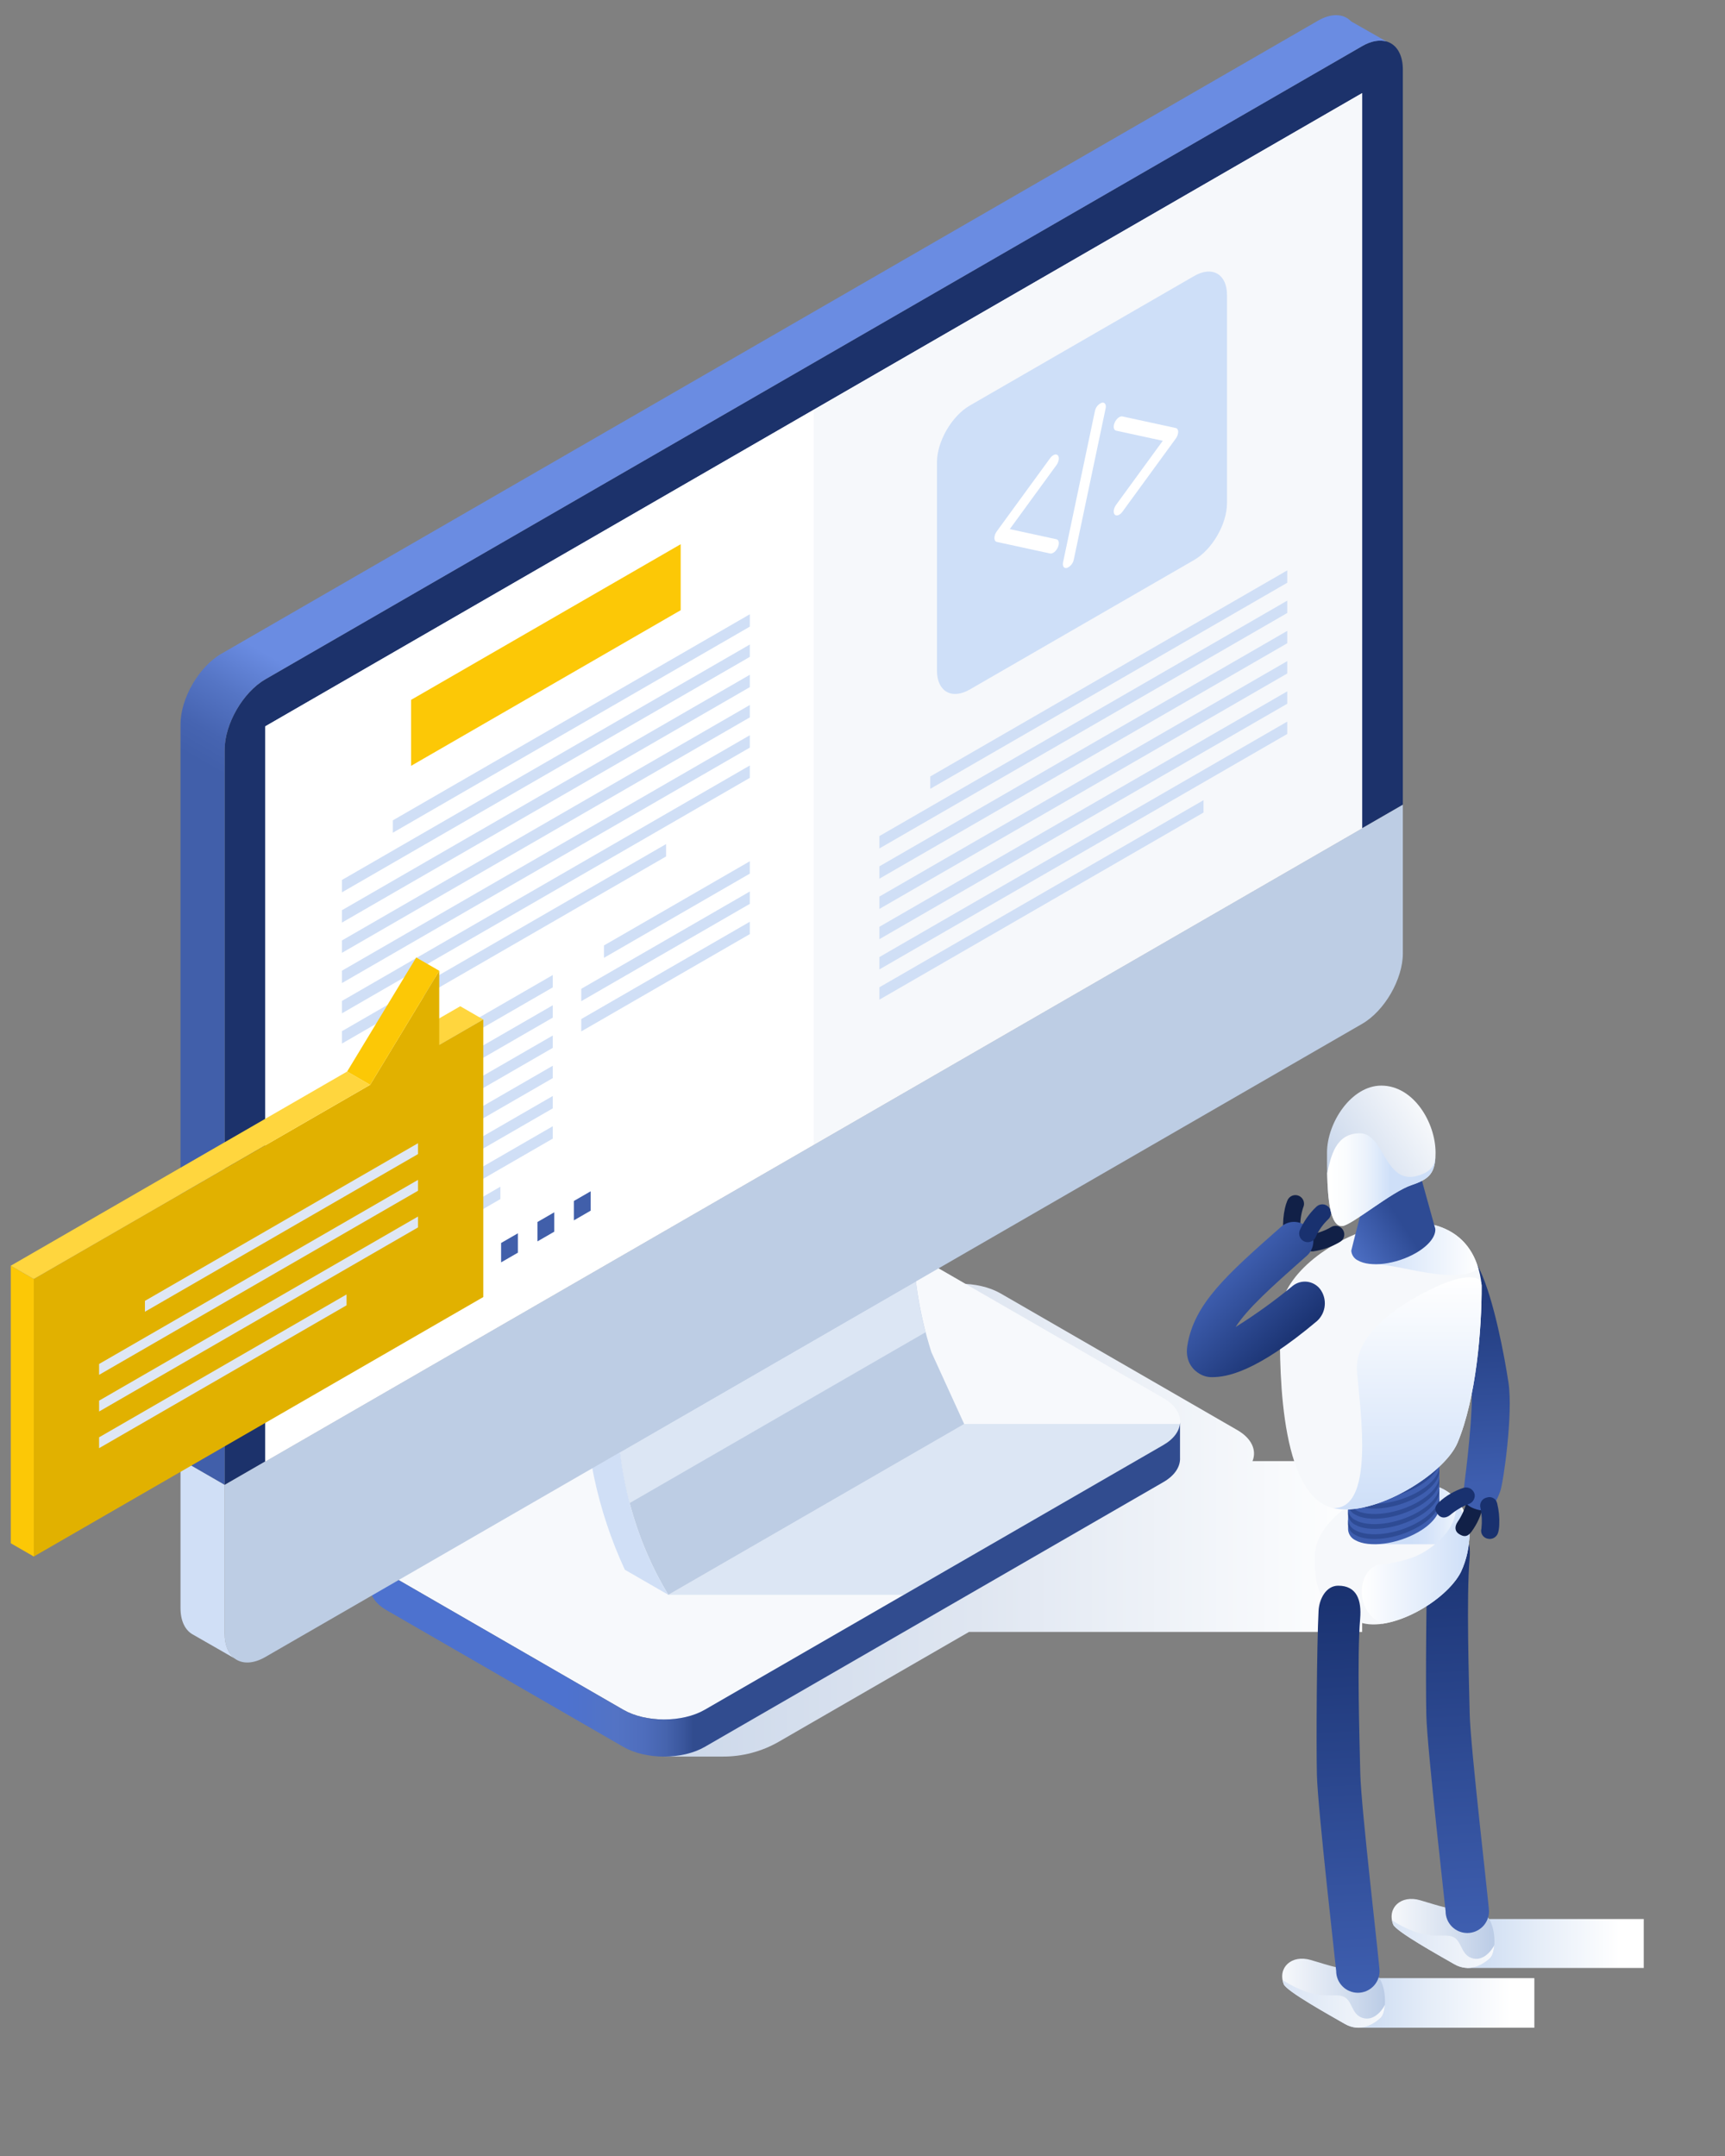 <svg width="160" height="200" viewBox="0 0 160 200" fill="none" xmlns="http://www.w3.org/2000/svg">
<rect x="0" y="0" width="160" height="200" fill="#808080" stroke="none"/>
<path d="M116.175 135.541C116.578 134.538 116.112 133.438 114.762 132.659L92.81 119.985C90.733 118.786 87.337 118.786 85.26 119.985L42.725 144.542C40.649 145.741 40.649 147.702 42.725 148.903C42.725 148.903 64.873 161.681 64.973 161.73L61.592 162.947H67.022C68.848 162.959 70.644 162.485 72.228 161.575L89.879 151.384H126.345V135.541H116.175Z" fill="url(#paint0_linear_184_7919)"/>
<path d="M85.95 117.016C83.873 115.818 80.476 115.818 78.4 117.016L35.865 141.574C33.788 142.773 33.788 144.733 35.865 145.933L57.817 158.607C59.894 159.805 63.291 159.805 65.367 158.607L107.903 134.049C109.979 132.85 109.979 130.888 107.903 129.69L85.95 117.016Z" fill="#F7F9FC"/>
<g style="mix-blend-mode:multiply">
<path d="M89.802 132.093L89.432 132.099L61.99 147.942H83.838L107.903 134.047C108.842 133.505 109.352 132.807 109.441 132.093L89.802 132.093Z" fill="#DCE6F4"/>
</g>
<path d="M107.902 134.048L65.367 158.606C63.291 159.804 59.894 159.804 57.817 158.606L35.865 145.933C34.868 145.356 34.355 144.603 34.316 143.846C34.311 143.846 34.311 147.19 34.311 147.19C34.308 147.982 34.824 148.773 35.865 149.375L57.817 162.049C59.894 163.248 63.291 163.248 65.367 162.049L107.903 137.489C108.981 136.868 109.495 136.039 109.451 135.218V131.961C109.413 132.72 108.9 133.472 107.903 134.047L107.902 134.048Z" fill="url(#paint1_linear_184_7919)"/>
<path d="M86.395 125.447C85.206 121.718 84.628 117.821 84.684 113.907L81.663 112.163C81.663 112.934 81.665 114.111 81.765 115.592L57.243 129.749C57.243 132.337 57.246 140.102 61.99 147.942L89.432 132.099L86.395 125.447Z" fill="#BDCDE4"/>
<path d="M84.684 113.906L57.243 129.749L54.223 128.006L81.663 112.163L84.684 113.906Z" fill="#B9BEC6"/>
<path d="M61.99 147.943C57.246 140.102 57.242 132.338 57.242 129.75L54.223 128.007C54.131 134.081 55.406 140.098 57.955 145.613L61.99 147.943Z" fill="#D0DFF6"/>
<g style="mix-blend-mode:multiply">
<path d="M57.512 134.715C57.701 136.305 57.999 137.881 58.406 139.43L85.847 123.586C85.443 122.036 85.144 120.46 84.954 118.87L57.512 134.715Z" fill="#DCE6F4"/>
</g>
<path d="M130.119 6.459C130.118 4.061 128.421 3.081 126.345 4.279L24.612 63.014C22.536 64.214 20.836 67.155 20.836 69.553V137.744L130.118 74.65L130.119 6.459Z" fill="#1C326B"/>
<path d="M122.251 1.917L20.518 60.653C18.441 61.852 16.743 64.794 16.743 67.192V135.382L20.835 137.744V69.553C20.835 67.156 22.536 64.214 24.612 63.015L126.345 4.28C127.192 3.79 127.972 3.67 128.605 3.855L125.331 1.991C124.646 1.27 123.519 1.185 122.251 1.917Z" fill="url(#paint2_linear_184_7919)"/>
<path d="M20.836 137.745V151.532C20.836 153.929 22.536 154.909 24.612 153.71L126.345 94.975C128.421 93.778 130.119 90.835 130.119 88.437L130.118 74.651L20.836 137.745Z" fill="#BDCDE4"/>
<path d="M20.835 151.53V137.743L16.743 135.381V149.167C16.743 150.374 17.173 151.219 17.864 151.611L21.789 153.86C21.198 153.43 20.835 152.632 20.835 151.53Z" fill="#D0DFF6"/>
<path d="M126.344 76.831L24.612 135.567V67.375L126.345 8.64L126.344 76.831Z" fill="white"/>
<path d="M75.476 106.197L24.612 135.565V67.374L75.476 38.006V106.197Z" fill="white"/>
<path d="M126.342 76.83L75.476 106.198V38.007L126.342 8.639V76.83Z" fill="#F6F8FB"/>
<path d="M38.129 64.923L63.135 50.485L63.136 56.606L38.13 71.043L38.129 64.923Z" fill="#FCC806"/>
<path d="M49.853 113.357L51.411 112.458V114.256L49.853 115.155V113.357ZM46.479 115.304L48.036 114.406V116.204L46.479 117.103V115.304ZM54.785 110.51L53.227 111.409V113.207L54.784 112.308L54.785 110.51Z" fill="#415FAA"/>
<path d="M36.435 76.101L69.548 56.983L69.547 58.131L36.435 77.248V76.101ZM31.716 81.631L69.547 59.789V60.936L31.716 82.778V81.631ZM31.716 84.437L69.547 62.595V63.742L31.716 85.584V84.437ZM31.716 87.242L69.547 65.4V66.548L31.716 88.39V87.242ZM31.716 90.047L69.547 68.205V69.353L31.716 91.195V90.047ZM31.716 92.853L69.547 71.011V72.159L31.716 94.001V92.853ZM31.716 95.658L61.781 78.3V79.448L31.716 96.806V95.658ZM36.435 99.013L51.271 90.447V91.594L36.435 100.16V99.013ZM31.716 104.542L51.271 93.252V94.4L31.716 105.69V104.542ZM31.716 107.348L51.271 96.058V97.205L31.716 108.495V107.348ZM56.02 87.705L69.547 79.895V81.043L56.02 88.853V87.705ZM53.914 91.727L69.547 82.701V83.848L53.914 92.875V91.727ZM53.914 94.532L69.547 85.506V86.653L53.914 95.679V94.532ZM31.716 110.154L51.271 98.863V100.011L31.716 111.301V110.154ZM31.716 112.959L51.271 101.669V102.816L31.716 114.106V112.959ZM31.716 115.764L51.271 104.475V105.622L31.716 116.912V115.764ZM31.716 118.57L46.411 110.085L46.412 111.233L31.716 119.718V118.57ZM86.286 72.029L119.398 52.911L119.398 54.059L86.286 73.176V72.029ZM81.566 77.559L119.398 55.717V56.864L81.566 78.707V77.559ZM81.566 80.365L119.398 58.523V59.67L81.566 81.512V80.365ZM81.566 83.17L119.398 61.328V62.475L81.566 84.317V83.17ZM81.566 85.975L119.398 64.133V65.281L81.566 87.123V85.975ZM81.566 88.781L119.398 66.939V68.087L81.566 89.928V88.781ZM81.566 91.586L111.631 74.228V75.376L81.566 92.734V91.586Z" fill="#D0DFF6"/>
<path d="M86.907 42.888C86.907 40.958 88.275 38.589 89.947 37.624L110.769 25.602C112.439 24.637 113.807 25.427 113.807 27.357V46.676C113.807 48.607 112.439 50.976 110.769 51.941L89.947 63.963C88.275 64.928 86.907 64.139 86.907 62.209V42.888Z" fill="#CEDFF8"/>
<path d="M102.191 37.359C102.028 37.427 101.885 37.533 101.774 37.67C101.663 37.807 101.588 37.969 101.556 38.142L98.604 52.158C98.528 52.52 98.689 52.755 98.964 52.685C99.126 52.617 99.269 52.51 99.38 52.373C99.491 52.237 99.566 52.075 99.599 51.903L102.551 37.886C102.626 37.524 102.466 37.288 102.191 37.359ZM98.121 42.242C97.959 42.063 97.638 42.18 97.403 42.503L92.457 49.287C92.321 49.466 92.243 49.682 92.233 49.907C92.233 50.103 92.317 50.24 92.457 50.27L97.403 51.344C97.638 51.394 97.959 51.139 98.121 50.775C98.281 50.411 98.224 50.074 97.988 50.023L93.661 49.083L97.988 43.147C98.223 42.825 98.281 42.419 98.121 42.242ZM109.055 39.704L104.11 38.631C103.876 38.579 103.553 38.834 103.392 39.198C103.23 39.563 103.289 39.9 103.525 39.951L107.852 40.889L103.525 46.826C103.29 47.148 103.23 47.554 103.393 47.731C103.553 47.91 103.875 47.793 104.11 47.47L109.055 40.686C109.191 40.507 109.269 40.29 109.28 40.065C109.28 39.869 109.196 39.734 109.055 39.704Z" fill="white"/>
<path d="M42.691 93.344L44.827 94.576L40.741 96.935L38.605 95.702L42.691 93.344Z" fill="#FFD63E"/>
<path d="M44.827 120.32V94.575L40.741 96.934V90.051L34.335 100.632L3.135 118.645V144.39L44.827 120.32Z" fill="#E1B100"/>
<g style="mix-blend-mode:multiply">
<path d="M38.77 107.059L13.443 121.682V120.674L38.77 106.051V107.059ZM38.77 110.46L9.191 127.537V126.529L38.77 109.452V110.46ZM38.77 113.861L9.192 130.938V129.93L38.77 112.852V113.861ZM32.144 121.087L9.191 134.339V133.331L32.144 120.079V121.087Z" fill="#DFE7F4"/>
</g>
<path d="M1 117.413L3.135 118.645V144.391L1 143.159V117.413Z" fill="#FCC806"/>
<path d="M32.199 99.4L34.335 100.633L3.135 118.645L1 117.413L32.199 99.4Z" fill="#FFD63E"/>
<path d="M38.605 88.819L40.741 90.052L34.335 100.634L32.199 99.4L38.605 88.819Z" fill="#FCC806"/>
<path style="mix-blend-mode:multiply" d="M152.464 178.019H137.213L136.036 182.557H152.464V178.019Z" fill="url(#paint3_linear_184_7919)"/>
<path d="M137.87 177.692C138.783 178.603 138.807 181.083 138.205 181.645C137.604 182.205 136.328 183.038 134.881 182.204C133.435 181.367 129.474 179.171 129.222 178.521C128.628 176.993 129.937 175.745 131.732 176.277C133.799 176.891 134.225 177.067 135.195 177.03C136.166 176.995 137.202 177.024 137.87 177.692Z" fill="url(#paint4_linear_184_7919)"/>
<path style="mix-blend-mode:multiply" d="M138.599 180.438C138.559 180.981 138.424 181.44 138.205 181.644C137.604 182.204 136.328 183.037 134.881 182.202C133.434 181.366 129.474 179.17 129.221 178.519C129.175 178.397 129.139 178.27 129.116 178.141C132.291 180.138 133.643 179.338 134.632 179.626C135.62 179.913 135.423 181.255 136.483 181.632C137.542 182.009 138.368 180.941 138.599 180.438Z" fill="url(#paint5_linear_184_7919)"/>
<path d="M136.097 179.314C136.629 179.314 137.14 179.103 137.517 178.727C137.894 178.352 138.107 177.842 138.11 177.31C138.112 176.693 136.392 162.151 136.32 158.996C136.246 155.686 136.01 148.168 136.308 144.605C136.451 142.898 136.001 141.547 134.262 141.553C133.15 141.558 132.507 142.777 132.448 143.887C132.291 146.884 132.225 155.987 132.296 159.087C132.365 162.186 134.084 177.14 134.084 177.292C134.081 177.825 134.291 178.338 134.667 178.718C135.043 179.097 135.554 179.311 136.087 179.314H136.097Z" fill="url(#paint6_linear_184_7919)"/>
<path d="M121.952 144.303C121.908 147.357 122.327 149.148 126.133 150.493C128.977 151.497 134.164 148.512 135.518 145.799C136.041 144.666 136.305 143.431 136.293 142.184C135.398 133.419 122.031 138.859 121.952 144.304V144.303Z" fill="#F6F8FB"/>
<path d="M127.498 138.362V143.253H136.233C136.276 142.898 136.296 142.541 136.293 142.183C135.788 137.24 131.316 136.816 127.498 138.362Z" fill="url(#paint7_linear_184_7919)"/>
<path style="mix-blend-mode:multiply" d="M132.343 143.81C130.827 144.811 128.982 145.006 127.902 145.168C126.047 145.447 125.423 149.385 128.212 150.623C131.015 150.228 134.452 147.933 135.518 145.798C136.041 144.665 136.305 143.43 136.293 142.183C136.205 141.324 135.215 139.491 134.912 138.892C135.316 140.213 134.933 142.1 132.343 143.81Z" fill="url(#paint8_linear_184_7919)"/>
<path d="M125.038 137.127C125.042 137.344 125.106 137.555 125.222 137.738C125.339 137.92 125.504 138.067 125.699 138.161C126.958 138.888 129.577 138.553 131.551 137.414C132.769 136.711 133.455 135.865 133.505 135.149V139.696H133.503C133.553 140.443 132.862 141.365 131.551 142.121C129.577 143.26 126.958 143.594 125.699 142.868C125.513 142.778 125.353 142.639 125.237 142.467C125.122 142.295 125.054 142.095 125.04 141.888C125.037 141.819 125.038 137.127 125.038 137.127Z" fill="#3E5EAF"/>
<path d="M125.04 140.949V140.963C125.054 141.17 125.122 141.37 125.237 141.542C125.353 141.714 125.512 141.853 125.699 141.943C126.958 142.67 129.577 142.335 131.55 141.196C132.862 140.44 133.553 139.518 133.503 138.771H133.505V139.21H133.503C133.553 139.957 132.862 140.877 131.55 141.635C129.577 142.773 126.958 143.108 125.699 142.382C125.512 142.291 125.353 142.153 125.237 141.98C125.122 141.808 125.054 141.609 125.04 141.402C125.04 141.389 125.039 141.217 125.039 140.949H125.04Z" fill="#2E4B94"/>
<path d="M125.04 140.009V140.023C125.054 140.23 125.122 140.43 125.238 140.602C125.353 140.774 125.512 140.912 125.699 141.003C126.958 141.729 129.577 141.395 131.55 140.256C132.862 139.499 133.553 138.578 133.503 137.831H133.505V138.269L133.503 138.269C133.553 139.016 132.862 139.937 131.55 140.694C129.577 141.833 126.958 142.167 125.699 141.441C125.513 141.35 125.353 141.212 125.238 141.04C125.122 140.868 125.054 140.668 125.04 140.461C125.04 140.448 125.039 140.277 125.039 140.009H125.04Z" fill="#2E4B94"/>
<path d="M125.04 139.068V139.083C125.054 139.29 125.122 139.49 125.237 139.662C125.353 139.834 125.512 139.973 125.699 140.063C126.958 140.789 129.577 140.455 131.55 139.316C132.862 138.559 133.553 137.638 133.503 136.891L133.505 136.891V137.329H133.503C133.553 138.076 132.862 138.997 131.55 139.754C129.577 140.893 126.958 141.228 125.699 140.501C125.512 140.41 125.353 140.272 125.238 140.1C125.122 139.928 125.054 139.728 125.04 139.521C125.04 139.508 125.039 139.337 125.039 139.068H125.04Z" fill="#2E4B94"/>
<path d="M125.04 138.129V138.143C125.054 138.35 125.122 138.55 125.238 138.722C125.353 138.894 125.513 139.032 125.699 139.123C126.958 139.849 129.577 139.515 131.55 138.376C132.862 137.618 133.553 136.698 133.503 135.951H133.505V136.388L133.503 136.389C133.553 137.136 132.862 138.056 131.55 138.814C129.577 139.953 126.958 140.287 125.699 139.561C125.512 139.47 125.353 139.332 125.238 139.16C125.122 138.987 125.054 138.788 125.04 138.581C125.04 138.568 125.039 138.397 125.039 138.129H125.04Z" fill="#2E4B94"/>
<path d="M125.04 137.189V137.204C125.054 137.411 125.122 137.61 125.238 137.782C125.353 137.954 125.512 138.093 125.699 138.183C126.958 138.91 129.577 138.576 131.551 137.437C132.862 136.679 133.553 135.759 133.503 135.012L133.505 135.011V135.45L133.503 135.45C133.553 136.196 132.862 137.118 131.551 137.874C129.577 139.014 126.958 139.348 125.699 138.621C125.513 138.53 125.353 138.392 125.238 138.22C125.122 138.048 125.054 137.849 125.04 137.642C125.039 137.491 125.039 137.34 125.039 137.189H125.04Z" fill="#2E4B94"/>
<path style="mix-blend-mode:multiply" d="M142.316 183.499H126.299L125.888 188.1H142.316V183.499Z" fill="url(#paint9_linear_184_7919)"/>
<path d="M127.722 183.234C128.634 184.146 128.659 186.625 128.058 187.187C127.456 187.748 126.18 188.58 124.733 187.746C123.286 186.911 119.326 184.714 119.073 184.064C118.48 182.535 119.789 181.288 121.584 181.82C123.65 182.434 124.077 182.609 125.047 182.573C126.017 182.536 127.055 182.567 127.722 183.234Z" fill="url(#paint10_linear_184_7919)"/>
<path style="mix-blend-mode:multiply" d="M128.451 185.981C128.411 186.525 128.276 186.982 128.058 187.186C127.456 187.747 126.18 188.58 124.733 187.745C123.286 186.91 119.326 184.713 119.073 184.063C119.027 183.94 118.992 183.813 118.968 183.685C122.144 185.681 123.496 184.881 124.484 185.169C125.473 185.456 125.275 186.798 126.335 187.175C127.394 187.552 128.22 186.484 128.451 185.981Z" fill="url(#paint11_linear_184_7919)"/>
<path d="M125.949 184.858C126.481 184.858 126.991 184.647 127.368 184.271C127.746 183.896 127.959 183.386 127.961 182.854C127.964 182.237 126.243 167.694 126.172 164.539C126.097 161.23 125.861 153.711 126.16 150.148C126.304 148.44 125.853 147.091 124.114 147.097C123.002 147.1 122.358 148.321 122.301 149.43C122.143 152.428 122.077 161.531 122.147 164.63C122.217 167.73 123.936 182.684 123.935 182.834C123.933 183.368 124.143 183.881 124.519 184.26C124.894 184.64 125.405 184.854 125.939 184.858H125.949Z" fill="url(#paint12_linear_184_7919)"/>
<path d="M136.68 138.784C136.511 138.814 136.356 138.895 136.234 139.015C136.113 139.135 136.03 139.289 135.998 139.458C135.825 140.079 135.551 140.667 135.186 141.198C134.897 141.636 134.947 142.067 135.338 142.308C135.729 142.551 136.078 142.626 136.479 142.098C137.012 141.376 137.386 140.551 137.577 139.675C137.606 139.471 137.555 139.263 137.433 139.097C137.312 138.93 137.13 138.818 136.927 138.784C136.845 138.767 136.761 138.767 136.68 138.784Z" fill="#112047"/>
<path d="M136.748 139.946C135.739 139.565 135.641 139.052 135.863 137.369C135.881 137.234 136.739 130.667 136.464 128.334C136.181 125.929 135.175 121.504 134.034 119.283C133.763 118.682 133.524 118.067 133.316 117.441C133.228 117.237 133.182 117.018 133.182 116.796C133.182 116.574 133.227 116.354 133.315 116.151C133.403 115.947 133.532 115.763 133.694 115.611C133.855 115.459 134.047 115.342 134.255 115.267C135.185 114.914 136.042 115.355 136.485 116.216C136.751 116.736 137.019 117.293 137.275 117.838C138.569 120.575 139.54 125.779 139.918 128.266C140.352 131.124 139.454 137.502 139.151 138.341C138.607 139.844 138.042 140.435 136.748 139.946Z" fill="url(#paint13_linear_184_7919)"/>
<path d="M139.062 141.411C139.059 141.656 139.026 141.9 138.965 142.138C138.916 142.344 138.788 142.523 138.609 142.636C138.43 142.748 138.213 142.786 138.006 142.74C137.902 142.723 137.802 142.683 137.714 142.625C137.626 142.566 137.551 142.489 137.495 142.4C137.438 142.31 137.401 142.21 137.386 142.105C137.371 142 137.378 141.893 137.408 141.792C137.479 141.163 137.451 140.526 137.325 139.906C137.292 139.804 137.282 139.696 137.293 139.589C137.305 139.483 137.339 139.38 137.393 139.287C137.447 139.194 137.519 139.114 137.606 139.051C137.693 138.988 137.792 138.944 137.897 138.921C137.998 138.885 138.105 138.871 138.212 138.88C138.319 138.889 138.422 138.921 138.515 138.974C138.608 139.028 138.688 139.1 138.75 139.188C138.811 139.275 138.853 139.375 138.873 139.48C139.027 140.112 139.091 140.762 139.062 141.411ZM136.788 138.793C136.774 138.963 136.71 139.126 136.602 139.259C136.494 139.392 136.349 139.489 136.185 139.537C135.581 139.775 135.019 140.109 134.522 140.527C134.113 140.858 133.669 140.86 133.382 140.502C133.094 140.144 132.978 139.814 133.46 139.358C134.124 138.749 134.911 138.289 135.768 138.01C135.971 137.956 136.187 137.982 136.372 138.082C136.556 138.183 136.695 138.35 136.759 138.551C136.786 138.628 136.796 138.711 136.788 138.793Z" fill="#19316F"/>
<path d="M118.734 121.924C118.678 125.798 118.458 138.082 123.286 139.788C126.893 141.062 133.898 136.913 135.192 133.834C136.912 129.742 137.445 123.312 137.427 119.228C136.293 108.11 118.834 115.018 118.734 121.924L118.734 121.924Z" fill="#F6F8FB"/>
<path d="M119.185 112.069C119.238 111.829 119.313 111.594 119.408 111.367C119.448 111.267 119.507 111.177 119.582 111.101C119.658 111.024 119.747 110.964 119.846 110.923C119.945 110.882 120.052 110.861 120.159 110.862C120.266 110.863 120.372 110.885 120.47 110.928C120.569 110.97 120.657 111.032 120.732 111.11C120.806 111.187 120.863 111.278 120.902 111.379C120.94 111.479 120.957 111.585 120.954 111.692C120.95 111.8 120.925 111.905 120.879 112.002C120.671 112.62 120.582 113.271 120.617 113.922C120.628 114.029 120.617 114.137 120.586 114.239C120.554 114.341 120.502 114.437 120.434 114.519C120.365 114.601 120.28 114.668 120.185 114.717C120.089 114.766 119.985 114.795 119.878 114.803C119.771 114.811 119.664 114.798 119.562 114.763C119.461 114.729 119.367 114.675 119.287 114.603C119.207 114.532 119.142 114.446 119.096 114.349C119.05 114.252 119.023 114.147 119.018 114.04C118.985 113.379 119.041 112.716 119.185 112.069ZM120.929 115.108C120.968 114.941 121.059 114.792 121.188 114.681C121.317 114.569 121.479 114.502 121.649 114.489C122.292 114.385 122.911 114.161 123.47 113.826C123.651 113.717 123.867 113.683 124.072 113.732C124.277 113.781 124.454 113.908 124.566 114.087C124.678 114.266 124.714 114.481 124.668 114.687C124.622 114.893 124.497 115.072 124.32 115.186C123.541 115.657 122.674 115.964 121.772 116.087C121.56 116.104 121.35 116.035 121.189 115.897C121.027 115.759 120.927 115.562 120.911 115.35C120.905 115.269 120.911 115.187 120.929 115.108Z" fill="#112047"/>
<path d="M112.404 127.751C113.732 127.751 116.442 127.356 122.157 122.547C122.568 122.173 122.825 121.658 122.875 121.104C122.925 120.551 122.766 119.998 122.428 119.557C122.128 119.186 121.694 118.949 121.22 118.898C120.746 118.848 120.272 118.987 119.9 119.286C118.219 120.67 116.451 121.945 114.605 123.101C115.716 121.386 117.815 119.49 121.212 116.491C121.388 116.335 121.533 116.145 121.637 115.933C121.74 115.721 121.801 115.491 121.816 115.255C121.83 115.02 121.798 114.784 121.722 114.56C121.645 114.337 121.525 114.131 121.369 113.954C121.213 113.777 121.023 113.633 120.811 113.529C120.599 113.426 120.369 113.365 120.134 113.35C119.898 113.336 119.662 113.367 119.439 113.444C119.215 113.521 119.009 113.64 118.833 113.797C113.797 118.242 110.757 120.926 110.129 124.83C109.865 126.483 110.897 127.222 111.22 127.41C111.572 127.637 111.985 127.756 112.404 127.751Z" fill="url(#paint14_linear_184_7919)"/>
<path d="M121.268 115.23C121.438 115.237 121.606 115.19 121.748 115.095C121.89 115 121.998 114.863 122.056 114.702C122.327 114.109 122.709 113.574 123.18 113.124C123.261 113.053 123.327 112.968 123.374 112.871C123.421 112.775 123.448 112.671 123.454 112.564C123.46 112.457 123.444 112.35 123.408 112.25C123.372 112.149 123.317 112.056 123.244 111.977C123.172 111.899 123.085 111.835 122.987 111.791C122.89 111.746 122.785 111.721 122.678 111.718C122.571 111.715 122.464 111.733 122.365 111.772C122.265 111.81 122.174 111.868 122.097 111.943C121.436 112.567 120.909 113.321 120.549 114.156C120.513 114.255 120.497 114.36 120.501 114.465C120.506 114.571 120.532 114.674 120.576 114.769C120.621 114.864 120.684 114.95 120.762 115.021C120.839 115.092 120.93 115.147 121.029 115.183C121.106 115.211 121.186 115.227 121.268 115.23V115.23Z" fill="#19316F"/>
<path style="mix-blend-mode:multiply" d="M132.442 113.511L127.461 117.271C129.836 117.271 134.919 119.239 137.124 117.692C136.399 115.18 134.625 113.9 132.442 113.511Z" fill="url(#paint15_linear_184_7919)"/>
<path d="M126.714 110.652C126.712 111.03 128.812 110.753 130.643 109.731C131.07 109.493 131.404 109.424 131.766 109.082L133.131 114L133.129 114C133.176 114.688 132.539 115.536 131.331 116.233C129.515 117.282 127.102 117.59 125.943 116.921C125.771 116.838 125.624 116.71 125.518 116.552C125.411 116.393 125.348 116.209 125.336 116.018C125.333 115.956 126.714 110.652 126.714 110.652Z" fill="url(#paint16_linear_184_7919)"/>
<path d="M133.153 106.926C133.153 104.146 131.123 100.706 128.118 100.706C125.339 100.706 123.085 104.146 123.085 106.926C123.085 109.706 123.091 113.883 124.523 113.729C125.404 113.635 129.089 110.544 130.922 109.933C132.601 109.374 133.153 108.82 133.153 106.926V106.926Z" fill="url(#paint17_linear_184_7919)"/>
<path style="mix-blend-mode:multiply" d="M130.923 109.935C129.089 110.545 125.404 113.637 124.523 113.731C123.394 113.852 123.152 111.284 123.1 108.83C123.453 107.286 123.86 105.136 126.128 105.128C128.391 105.12 128.431 109.91 131.446 109.082C133.093 108.631 133.07 107.722 133.131 107.322L133.136 107.329C133.054 108.894 132.471 109.419 130.922 109.935H130.923Z" fill="url(#paint18_linear_184_7919)"/>
<path style="mix-blend-mode:multiply" d="M133.126 119.407C130.631 120.581 125.52 123.406 125.869 127.293C126.218 131.179 127.472 140.002 123.658 139.896C127.354 140.786 133.941 136.81 135.192 133.833C136.912 129.741 137.445 123.311 137.427 119.228C137.419 119.152 137.403 119.085 137.393 119.011C137.148 118.193 135.434 118.321 133.126 119.407Z" fill="url(#paint19_linear_184_7919)"/>
<defs>
<linearGradient id="paint0_linear_184_7919" x1="41.168" y1="141.017" x2="126.345" y2="141.017" gradientUnits="userSpaceOnUse">
<stop stop-color="#C6D3E7"/>
<stop offset="0.241" stop-color="#CCD8EA"/>
<stop offset="0.578" stop-color="#DFE6F1"/>
<stop offset="0.969" stop-color="#FCFDFE"/>
<stop offset="1" stop-color="white"/>
</linearGradient>
<linearGradient id="paint1_linear_184_7919" x1="34.311" y1="147.455" x2="109.454" y2="147.455" gradientUnits="userSpaceOnUse">
<stop offset="0.242" stop-color="#4D72CF"/>
<stop offset="0.305" stop-color="#5373C4"/>
<stop offset="0.339" stop-color="#4E6DBC"/>
<stop offset="0.365" stop-color="#4664AE"/>
<stop offset="0.388" stop-color="#39559B"/>
<stop offset="0.399" stop-color="#314C8F"/>
</linearGradient>
<linearGradient id="paint2_linear_184_7919" x1="6.647" y1="148.986" x2="100.242" y2="-13.125" gradientUnits="userSpaceOnUse">
<stop offset="0.394" stop-color="#415FAA"/>
<stop offset="0.409" stop-color="#4664B1"/>
<stop offset="0.432" stop-color="#5575C5"/>
<stop offset="0.457" stop-color="#6A8CE2"/>
</linearGradient>
<linearGradient id="paint3_linear_184_7919" x1="137.786" y1="180.287" x2="154.021" y2="180.287" gradientUnits="userSpaceOnUse">
<stop stop-color="#D1DFF3"/>
<stop offset="0.301" stop-color="#E5EDF8"/>
<stop offset="0.766" stop-color="white"/>
</linearGradient>
<linearGradient id="paint4_linear_184_7919" x1="138.568" y1="179.354" x2="129.153" y2="179.354" gradientUnits="userSpaceOnUse">
<stop stop-color="#BBCCE6"/>
<stop offset="0.449" stop-color="#D7E1F0"/>
<stop offset="1" stop-color="#F6F8FB"/>
</linearGradient>
<linearGradient id="paint5_linear_184_7919" x1="138.554" y1="180.348" x2="129.191" y2="180.348" gradientUnits="userSpaceOnUse">
<stop stop-color="#F6F8FB"/>
<stop offset="1" stop-color="#DAE5F5"/>
</linearGradient>
<linearGradient id="paint6_linear_184_7919" x1="135.693" y1="178.911" x2="133.969" y2="141.332" gradientUnits="userSpaceOnUse">
<stop stop-color="#3E5EAF"/>
<stop offset="1" stop-color="#19316F"/>
</linearGradient>
<linearGradient id="paint7_linear_184_7919" x1="127.498" y1="140.41" x2="136.294" y2="140.41" gradientUnits="userSpaceOnUse">
<stop offset="0.381" stop-color="#CEDFF8"/>
<stop offset="0.545" stop-color="#D3E2F9"/>
<stop offset="0.751" stop-color="#E3EDFB"/>
<stop offset="0.979" stop-color="#FCFDFF"/>
<stop offset="1" stop-color="white"/>
</linearGradient>
<linearGradient id="paint8_linear_184_7919" x1="126.313" y1="144.757" x2="136.294" y2="144.757" gradientUnits="userSpaceOnUse">
<stop stop-color="white"/>
<stop offset="1" stop-color="#CEDFF8"/>
</linearGradient>
<linearGradient id="paint9_linear_184_7919" x1="127.638" y1="185.799" x2="143.873" y2="185.799" gradientUnits="userSpaceOnUse">
<stop stop-color="#D1DFF3"/>
<stop offset="0.301" stop-color="#E5EDF8"/>
<stop offset="0.766" stop-color="white"/>
</linearGradient>
<linearGradient id="paint10_linear_184_7919" x1="128.42" y1="184.897" x2="119.004" y2="184.897" gradientUnits="userSpaceOnUse">
<stop stop-color="#BBCCE6"/>
<stop offset="0.449" stop-color="#D7E1F0"/>
<stop offset="1" stop-color="#F6F8FB"/>
</linearGradient>
<linearGradient id="paint11_linear_184_7919" x1="128.406" y1="185.891" x2="119.043" y2="185.891" gradientUnits="userSpaceOnUse">
<stop stop-color="#F6F8FB"/>
<stop offset="1" stop-color="#DAE5F5"/>
</linearGradient>
<linearGradient id="paint12_linear_184_7919" x1="125.545" y1="184.455" x2="123.82" y2="146.876" gradientUnits="userSpaceOnUse">
<stop stop-color="#3E5EAF"/>
<stop offset="1" stop-color="#19316F"/>
</linearGradient>
<linearGradient id="paint13_linear_184_7919" x1="137.438" y1="137.6" x2="136.22" y2="115.266" gradientUnits="userSpaceOnUse">
<stop stop-color="#3E5EAF"/>
<stop offset="1" stop-color="#19316F"/>
</linearGradient>
<linearGradient id="paint14_linear_184_7919" x1="120.296" y1="124.731" x2="113.804" y2="118.238" gradientUnits="userSpaceOnUse">
<stop stop-color="#19316F"/>
<stop offset="1" stop-color="#3E5EAF"/>
</linearGradient>
<linearGradient id="paint15_linear_184_7919" x1="127.461" y1="115.898" x2="137.124" y2="115.898" gradientUnits="userSpaceOnUse">
<stop stop-color="#CEDFF8"/>
<stop offset="1" stop-color="white"/>
</linearGradient>
<linearGradient id="paint16_linear_184_7919" x1="129.742" y1="112.978" x2="124.249" y2="116.573" gradientUnits="userSpaceOnUse">
<stop stop-color="#2E4B94"/>
<stop offset="1" stop-color="#5275CC"/>
</linearGradient>
<linearGradient id="paint17_linear_184_7919" x1="132.052" y1="103.456" x2="121.682" y2="110.191" gradientUnits="userSpaceOnUse">
<stop stop-color="#F6F8FB"/>
<stop offset="0.551" stop-color="#D7E1F0"/>
<stop offset="1" stop-color="#BBCCE6"/>
</linearGradient>
<linearGradient id="paint18_linear_184_7919" x1="129.014" y1="109.432" x2="121.945" y2="109.432" gradientUnits="userSpaceOnUse">
<stop stop-color="#CEDFF8"/>
<stop offset="0.04" stop-color="#D2E2F9"/>
<stop offset="0.327" stop-color="#EBF2FC"/>
<stop offset="0.589" stop-color="#FAFCFE"/>
<stop offset="0.803" stop-color="white"/>
</linearGradient>
<linearGradient id="paint19_linear_184_7919" x1="130.543" y1="140.023" x2="130.543" y2="118.481" gradientUnits="userSpaceOnUse">
<stop stop-color="#CEDFF8"/>
<stop offset="1" stop-color="white"/>
</linearGradient>
</defs>
</svg>
